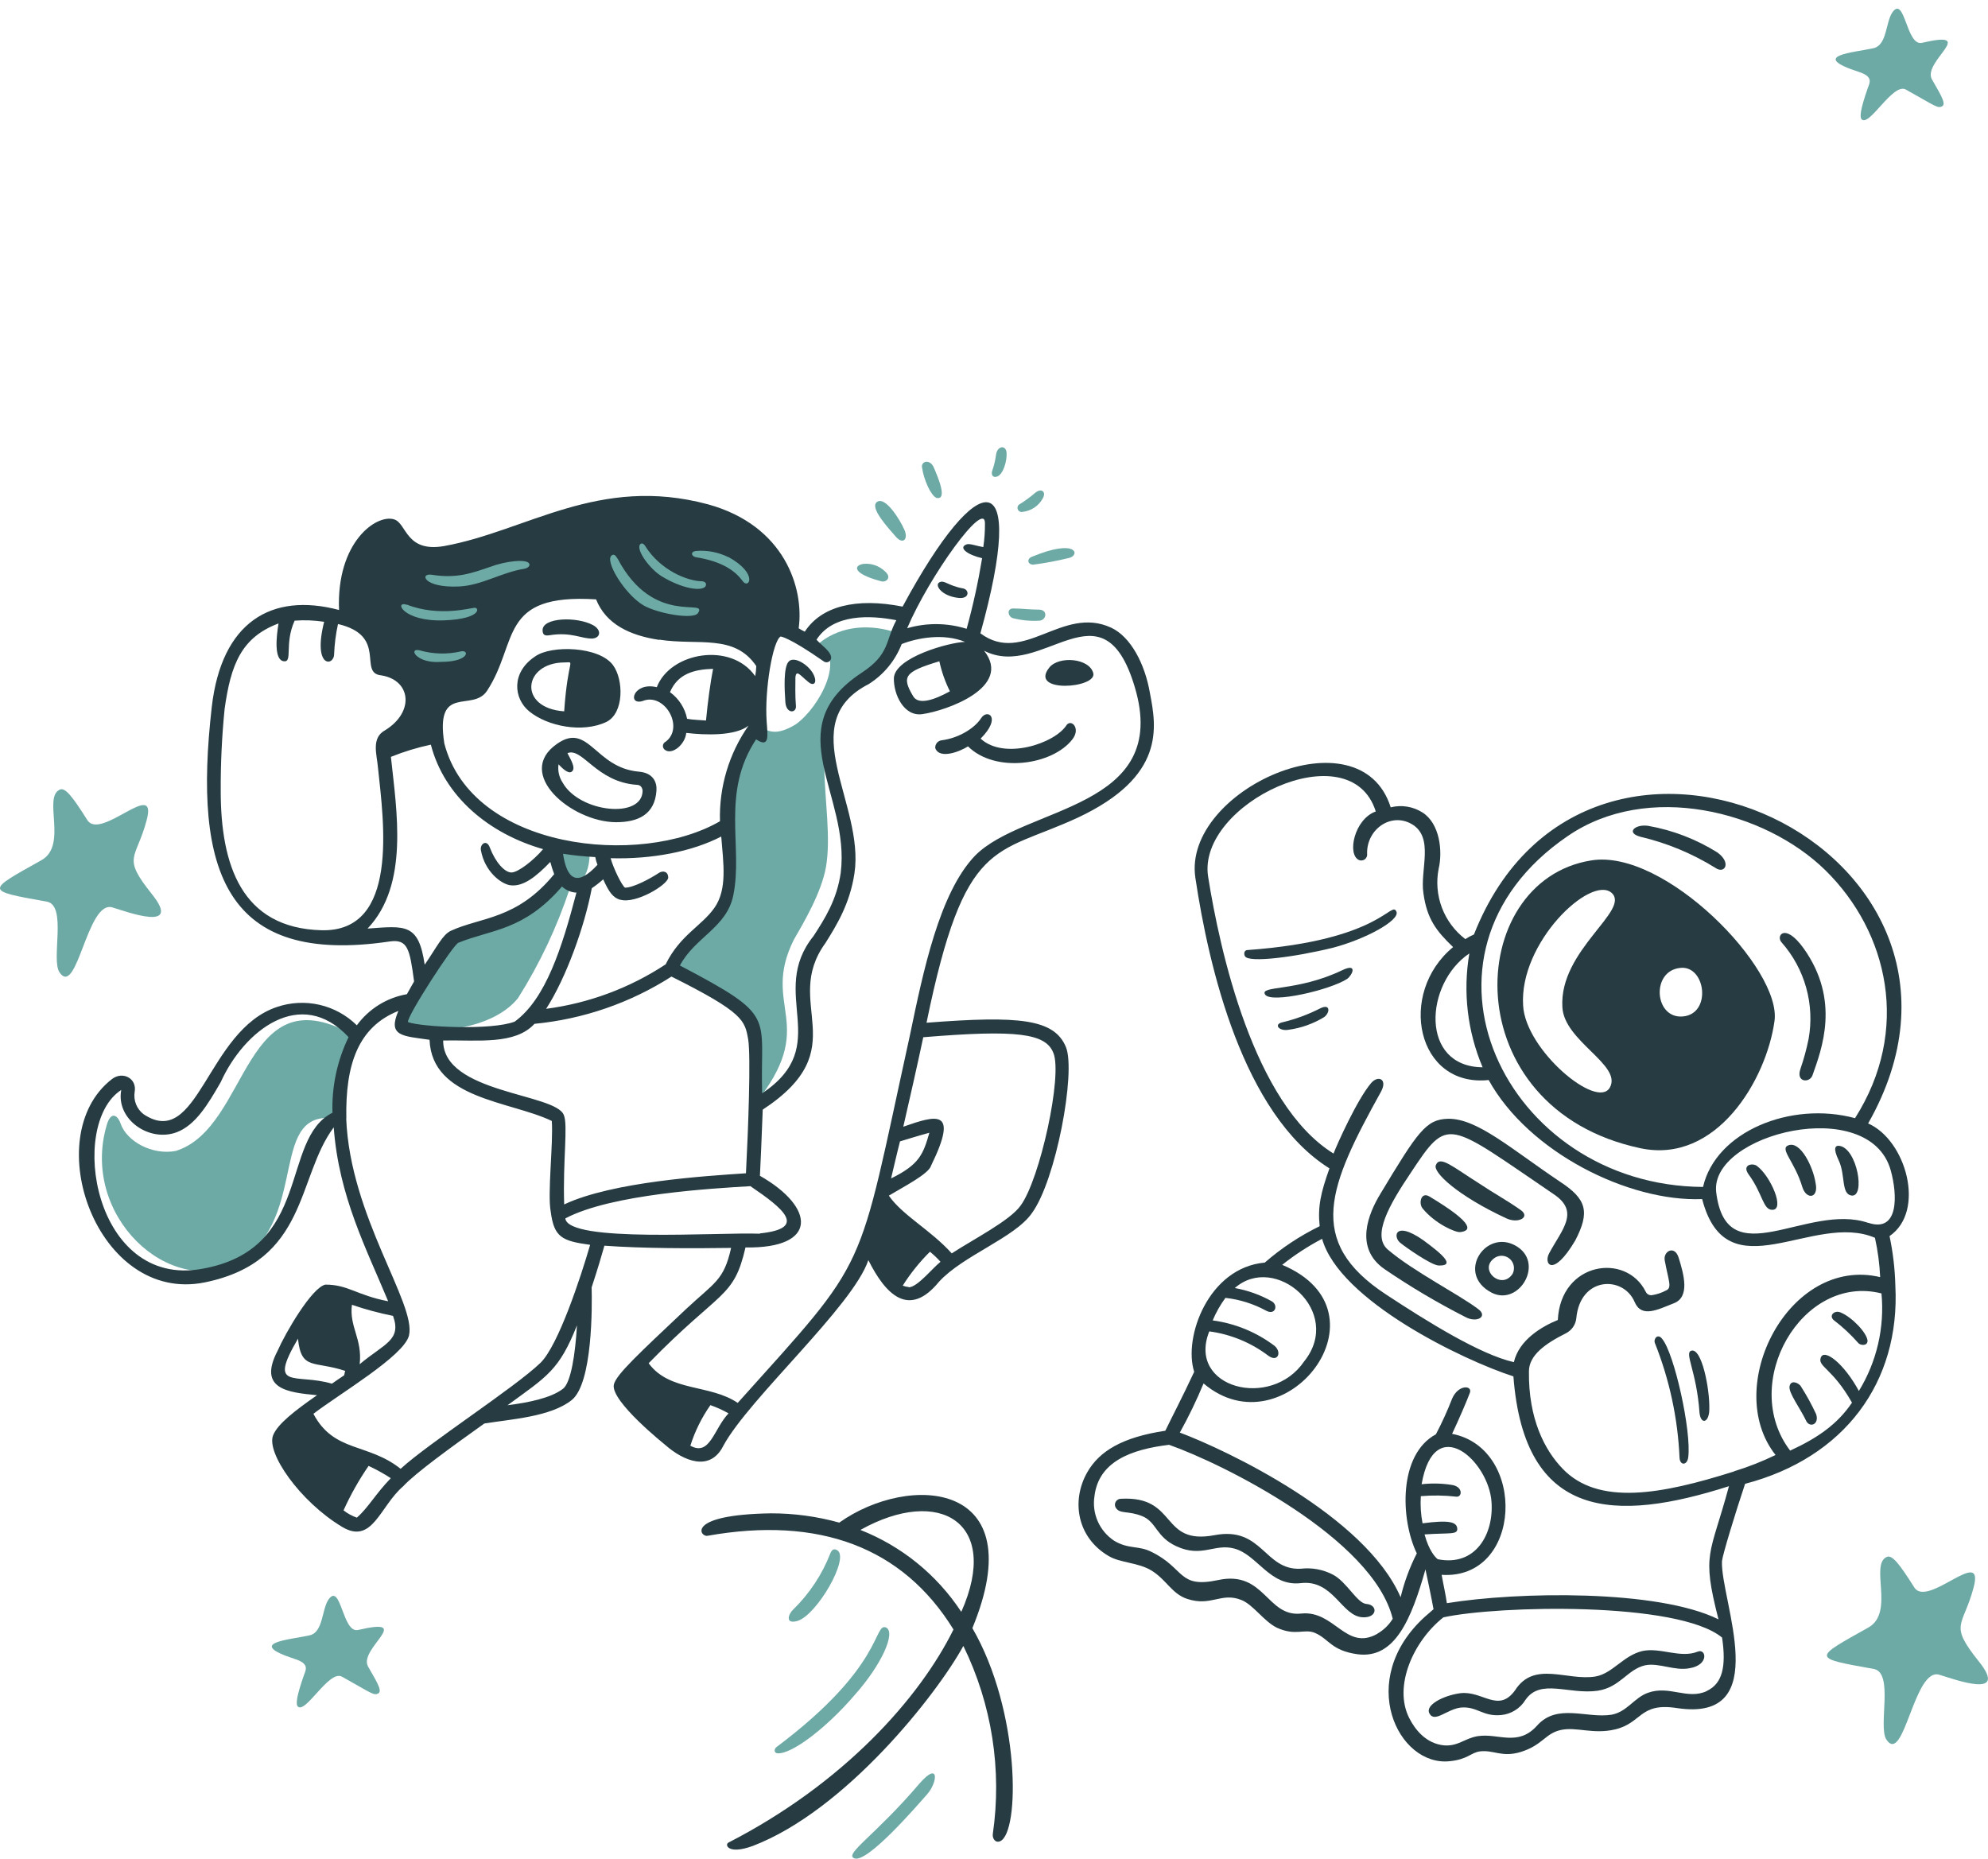 <svg width="200" height="187" viewBox="0 0 200 187" fill="none" xmlns="http://www.w3.org/2000/svg">
<path d="M193.367 4.307C191.773 4.702 191.637 -0.542 190.377 1.249C189.696 2.25 189.846 4.504 188.518 4.838C186.529 5.301 181.885 5.567 186.992 7.229C188.45 7.692 188.123 8.291 187.919 8.822C187.129 11.076 187.129 11.676 187.238 11.941C187.966 13.004 190.425 8.223 191.753 9.02C194.736 10.681 194.94 10.947 195.403 10.681C195.866 10.416 195.001 9.149 194.341 7.957C193.428 6.166 199.074 2.979 193.367 4.307Z" fill="#6DAAA6"/>
<path d="M198.542 159.761C199.734 155.375 193.898 161.886 192.57 159.693C191.105 157.371 190.377 156.438 189.845 156.635C188.054 157.371 190.642 162.213 187.986 163.738C182.415 166.864 182.211 166.796 188.517 167.92C190.56 168.322 188.919 173.695 189.777 175.023C191.575 177.679 192.57 167.593 195.157 168.519C196.52 168.921 202.193 171.046 199.073 167.157C196.022 163.343 197.48 163.738 198.542 159.761Z" fill="#6DAAA6"/>
<path d="M170.79 166.179C169.042 166.877 167.008 165.714 165.206 166.12C163.291 166.585 162.223 168.387 160.499 168.679C157.647 169.144 154.336 167.05 152.415 170.075C150.727 172.396 149.158 170.075 146.891 170.361C145.203 170.594 143.342 171.554 143.807 172.396C144.332 173.386 145.597 171.936 147.005 171.799C148.633 171.68 149.158 172.73 151.019 172.557C151.516 172.51 151.994 172.348 152.417 172.085C152.841 171.823 153.197 171.465 153.459 171.041C154.975 168.834 157.82 170.522 160.732 170.111C162.999 169.765 163.715 167.963 165.504 167.551C166.9 167.265 168.487 168.148 169.979 167.844C171.953 167.522 171.661 165.827 170.79 166.179Z" fill="#263C42"/>
<path d="M181.95 104.538C181.745 105.549 181.474 106.545 181.139 107.521C180.644 108.911 182.028 108.983 182.332 108.219C183.269 105.57 185.178 100.66 181.461 95.428C179.54 92.75 178.622 94.194 179.248 94.832C180.4 96.142 181.242 97.695 181.709 99.375C182.178 101.056 182.26 102.821 181.95 104.538V104.538Z" fill="#263C42"/>
<path d="M134.1 158.432C133.1 157.908 131.964 157.7 130.843 157.836C127.18 158.009 127.007 153.534 122.181 154.459C116.662 155.497 118.524 150.474 112.761 150.796C112.658 150.797 112.557 150.824 112.468 150.875C112.379 150.926 112.304 150.999 112.251 151.087C112.198 151.175 112.169 151.275 112.166 151.378C112.164 151.481 112.188 151.582 112.236 151.673C112.641 152.371 113.459 151.959 114.908 152.544C116.358 153.129 116.304 154.638 118.339 155.569C120.898 156.762 122.181 155.276 124.155 155.801C126.482 156.398 127.735 159.637 130.843 159.285C134.154 158.88 134.971 162.662 137.125 162.722C138.575 162.775 138.634 161.475 137.471 161.379C136.54 161.326 135.496 159.16 134.1 158.432Z" fill="#263C42"/>
<path d="M165.031 84.19C167.704 84.818 170.257 85.878 172.589 87.328C173.52 87.966 174.218 86.803 172.762 85.759C170.63 84.429 168.263 83.522 165.788 83.086C164.506 82.907 163.521 83.778 165.031 84.19Z" fill="#263C42"/>
<path d="M165.032 115.527C172.704 117.156 177.709 108.607 178.52 102.737C179.278 97.505 167.472 85.353 160.086 86.57C147.23 88.604 146.246 111.536 165.032 115.527ZM169.041 97.385C171.6 97.093 172.244 102.039 169.274 102.271C166.428 102.492 166.076 97.678 169.041 97.385ZM162.127 89.827C164.101 91.575 156.835 95.584 157.181 101.341C157.354 104.771 163.23 107.157 161.954 109.424C160.677 111.691 153.464 105.642 153.232 101.168C152.82 94.826 160.021 88.025 162.127 89.827Z" fill="#263C42"/>
<path d="M185.149 132.041C184.552 131.809 183.985 132.334 184.451 132.799C185.36 133.489 186.197 134.268 186.95 135.126C187.129 135.358 187.881 135.472 187.881 134.893C187.827 134.111 186.312 132.507 185.149 132.041Z" fill="#263C42"/>
<path d="M181.139 139.427C180.846 139.081 180.148 138.831 180.035 139.487C179.922 140.143 181.079 141.635 181.717 142.977C182.069 143.675 183.054 143.323 182.708 142.279C182.25 141.294 181.726 140.341 181.139 139.427Z" fill="#263C42"/>
<path d="M176.777 117.327C176.371 116.981 175.208 117.154 175.906 118.145C177.355 120.119 177.355 121.724 178.292 121.724C179.622 121.748 178.113 118.318 176.777 117.327Z" fill="#263C42"/>
<path d="M170.162 135.897C169.41 136.088 170.681 137.931 170.974 142.113C171.093 143.396 171.964 143.163 171.964 141.767C172.012 139.715 171.2 135.611 170.162 135.897Z" fill="#263C42"/>
<path d="M166.489 135.13C167.959 138.82 168.798 142.73 168.97 146.698C169.024 147.456 169.722 147.456 169.841 146.644C170.187 144.025 168.445 136.174 167.222 134.713C166.775 134.116 166.322 134.713 166.489 135.13Z" fill="#263C42"/>
<path d="M190.094 124.367C193.757 121.868 191.777 114.715 187.941 113.033C203.643 85.411 159.741 64.949 148.286 94.02C147.983 94.15 147.692 94.305 147.415 94.485C146.349 93.672 145.533 92.576 145.059 91.322C144.586 90.068 144.474 88.706 144.737 87.392C145.148 85.644 144.856 82.858 143.108 81.748C142.639 81.448 142.113 81.248 141.563 81.158C141.013 81.069 140.451 81.093 139.91 81.229C136.832 71.457 118.923 79.481 120.259 88.323C121.596 97.271 125.032 112.102 133.748 117.555C132.877 120.001 132.555 121.397 132.764 123.371C130.77 124.346 128.913 125.577 127.239 127.034C121.572 127.535 119.024 134.562 120.14 138.022C118.863 140.755 117.992 142.383 117.235 143.952C112.933 144.597 110.607 145.987 109.384 148.128C107.755 150.98 108.34 154.691 111.537 156.558C112.701 157.256 114.52 157.202 115.839 158.014C117.354 158.944 117.873 160.34 119.418 160.865C121.858 161.677 122.848 160.167 124.883 160.979C126.076 161.444 127.15 163.132 128.462 163.771C130.383 164.642 131.195 163.83 132.298 164.296C133.694 164.892 133.927 166.085 136.605 166.443C140.322 166.909 141.975 162.953 143.406 157.9C144.003 160.686 144.218 161.909 144.218 161.909C144.218 161.909 143.621 162.434 143.347 162.667C136.367 169.015 140.638 177.766 145.846 177.2C147.636 177.027 148 176.329 148.871 176.215C150.267 176.036 151.078 176.853 152.999 176.269C155.207 175.577 155.439 174.414 157.014 174.062C158.589 173.71 160.266 174.527 162.479 174.002C165.211 173.364 164.919 171.27 168.701 171.854C178.551 173.346 173.086 161.02 173.235 157.083C173.295 156.445 174.571 152.257 175.562 149.292C185.56 146.673 191.186 139.072 190.679 129.348C190.637 127.673 190.441 126.006 190.094 124.367V124.367ZM157.706 84.129C165.73 78.604 177.53 81.569 183.639 87.559C189.975 93.781 192.242 103.666 186.622 112.502C180.167 110.76 172.609 113.844 171.332 119.422C151.365 119.309 140.262 96.048 157.706 84.129ZM147.821 95.929C147.162 99.796 147.625 103.771 149.157 107.383C142.822 107.329 143.317 98.953 147.821 95.929ZM121.655 133.954C123.809 134.242 125.852 135.083 127.585 136.394C128.558 137.116 128.981 136.048 128.224 135.409C126.405 134.034 124.261 133.153 122.001 132.85C122.336 132.046 122.767 131.285 123.284 130.583C124.71 130.742 126.091 131.176 127.353 131.86C128.283 132.385 128.635 131.335 127.949 130.929C126.791 130.281 125.533 129.829 124.227 129.593C128.295 126.013 135.215 131.979 131.2 136.978C127.878 141.864 119.388 139.657 121.655 133.96V133.954ZM138.574 164.379C135.4 166.169 134.273 161.993 130.902 162.345C127.436 162.721 127.239 157.966 122.55 158.974C118.482 159.845 119.239 157.781 115.809 156.123C114.526 155.484 113.536 155.89 112.086 155.019C111.363 154.54 110.792 153.865 110.441 153.072C110.09 152.279 109.974 151.402 110.106 150.545C110.517 147.061 113.769 145.832 117.611 145.366C123.075 147.287 138.133 154.786 140.113 162.87C139.733 163.489 139.204 164.004 138.574 164.367V164.379ZM143.347 154.381C145.852 154.208 146.664 154.44 146.604 153.784C146.544 153.128 145.793 152.913 143.114 153.265C142.939 152.365 142.881 151.447 142.941 150.533C144.133 150.431 145.332 150.449 146.521 150.586C147.117 150.646 147.219 149.542 146.001 149.393C145.014 149.242 144.011 149.222 143.019 149.334C144.295 141.984 149.79 147.001 150.052 151.123C150.285 154.321 148.483 157.638 144.647 156.88C144.391 156.695 143.752 155.997 143.317 154.392L143.347 154.381ZM171.726 170.136C169.769 171.061 167.961 169.539 165.796 170.315C164.406 170.804 163.702 172.23 162.133 172.522C159.627 172.928 156.662 171.329 154.628 173.626C152.707 175.762 150.738 174.366 148.698 174.676C147.356 174.879 146.723 175.72 145.268 175.607C143.478 175.428 142.362 174.032 141.778 172.868C140.149 169.671 142.189 165.113 145.208 162.727C150.679 161.533 168.814 161.098 173.247 164.761C173.694 167.744 173.247 169.408 171.72 170.124L171.726 170.136ZM172.889 162.929C166.78 159.905 152.713 160.137 145.56 161.301C145.441 160.43 145.208 159.439 145.035 158.449C153.178 158.974 153.644 145.718 146.085 144.263C146.723 142.926 147.594 140.892 147.875 140.134C148.155 139.377 146.711 139.263 146.085 140.731C145.61 141.954 145.066 143.149 144.456 144.31C140.674 146.345 140.877 152.859 142.535 156.29C141.82 157.691 141.273 159.173 140.907 160.704C137.363 152.507 123.35 145.879 118.696 144.137C119.585 142.536 120.382 140.884 121.083 139.192C129.226 146.112 140.274 131.985 128.993 127.26C130.246 126.262 131.59 125.385 133.008 124.641C134.75 130.864 147.195 136.853 152.254 138.482C153.357 152.961 162.485 153.193 173.939 149.53C172.042 156.576 171.159 156.182 172.883 162.918L172.889 162.929ZM174.458 148.045C167.132 150.366 160.791 151.529 157.187 147.753C155.398 145.891 153.757 142.753 153.817 137.981C153.817 136.358 155.445 135.195 157.539 134.145C157.826 134.001 158.072 133.787 158.254 133.523C158.436 133.26 158.55 132.954 158.583 132.635C158.965 128.412 163.32 128.316 164.454 131.007C165.152 132.635 166.78 131.758 168.409 131.12C170.037 130.482 169.399 128.215 168.874 126.526C168.468 125.25 167.305 125.888 167.478 126.819C167.866 128.907 168.248 129.581 167.597 129.843C167.161 130.076 166.69 130.233 166.202 130.309C166.071 130.329 165.938 130.306 165.822 130.242C165.707 130.178 165.616 130.078 165.563 129.957C163.577 125.99 157.002 126.974 156.722 132.808C155.153 133.447 152.826 134.783 152.301 137.05C148.931 136.298 143.579 132.964 139.451 130.249C131.254 124.88 133.706 119.278 138.932 109.84C139.63 108.564 138.64 108.152 137.942 108.969C136.546 110.598 134.511 115.132 134.159 116.063C126.082 111.063 122.705 95.534 121.542 88.209C120.379 80.883 135.86 73.497 138.407 81.646C136.253 82.404 135.49 85.971 136.719 86.532C136.817 86.573 136.924 86.587 137.029 86.572C137.134 86.558 137.233 86.516 137.317 86.45C137.4 86.384 137.464 86.297 137.503 86.199C137.541 86.1 137.553 85.993 137.536 85.888C137.476 83.448 139.922 81.712 142.01 82.905C144.337 84.241 142.828 87.558 143.204 89.885C143.556 92.444 144.486 93.661 146.186 95.29C140.549 99.943 142.523 109.423 149.766 108.665C153.775 115.931 163.833 120.937 171.243 120.644C173.718 130.189 182.434 121.873 188.627 124.54C188.916 125.841 189.091 127.164 189.152 128.495C179.976 126.318 173.211 139.55 178.628 146.392C177.28 147.044 175.884 147.593 174.452 148.033L174.458 148.045ZM187.016 139.961C185.507 137.169 183.526 135.66 183.18 136.585C182.834 137.509 184.343 137.635 186.318 141.125C184.868 143.272 182.888 144.668 180.096 145.951C174.935 139.18 181.289 128.107 189.283 130.136C189.608 133.567 188.81 137.01 187.01 139.949L187.016 139.961ZM187.947 123.037C181.844 120.949 173.7 128.447 172.656 119.958C171.958 114.088 188.066 110.073 190.214 117.751C190.906 120.239 191.043 124.075 187.941 123.025L187.947 123.037Z" fill="#263C42"/>
<path d="M185.036 115.286C184.624 115.239 184.397 115.519 184.976 116.742C185.674 118.198 185.209 120.113 186.253 120.286C187.708 120.518 186.831 115.501 185.036 115.286Z" fill="#263C42"/>
<path d="M179.917 115.233C178.987 115.585 180.556 116.862 181.313 119.409C181.719 120.746 183.002 120.602 182.65 119.004C182.417 117.447 181.14 114.768 179.917 115.233Z" fill="#263C42"/>
<path d="M156.949 118.899C152.009 115.588 148.597 112.504 145.668 112.563C143.46 112.623 142.643 113.846 138.867 120.122C137.703 122.043 136.194 125.532 139.272 127.68C141.881 129.461 144.601 131.073 147.416 132.506C148.579 133.145 149.742 132.447 148.692 131.695C146.771 130.239 142.184 127.913 139.624 125.729C137.996 124.333 139.738 121.249 141.945 117.974C145.727 112.259 145.524 112.825 156.263 120.121C158.995 121.911 157.134 123.701 155.857 126.087C155.26 127.137 156.203 128.646 158.476 124.81C159.973 121.923 159.621 120.646 156.949 118.898V118.899Z" fill="#263C42"/>
<path d="M140.496 91.752C139.983 90.469 139.064 94.61 125.492 95.588C125.2 95.588 125.086 95.94 125.259 96.226C125.665 96.865 130.032 96.346 134.101 95.355C137.412 94.478 140.788 92.617 140.496 91.752Z" fill="#263C42"/>
<path d="M132.818 101.455C131.618 102.066 130.351 102.535 129.042 102.851C128.111 103.03 128.636 103.781 129.638 103.608C130.907 103.434 132.125 103 133.218 102.332C133.808 101.896 133.868 100.936 132.818 101.455Z" fill="#263C42"/>
<path d="M135.031 97.618C130.449 99.807 126.679 99.133 127.275 100.063C127.872 100.994 133.838 99.598 135.532 98.489C136.075 98.083 136.6 96.86 135.031 97.618Z" fill="#263C42"/>
<path d="M152.415 125.3C149.391 123.671 146.45 128.205 150.089 130.073C152.863 131.463 155.494 126.952 152.415 125.3ZM152.183 128.146C151.079 129.894 148.603 127.68 150.435 126.517C150.666 126.382 150.935 126.325 151.202 126.354C151.469 126.383 151.719 126.498 151.915 126.68C152.111 126.864 152.243 127.105 152.291 127.369C152.339 127.633 152.301 127.905 152.183 128.146Z" fill="#263C42"/>
<path d="M152.993 121.75C151.598 120.76 150.38 120.121 148.817 119.077C146.139 117.389 144.862 116.226 144.457 117.216C144.105 117.914 146.604 120.294 151.55 122.585C152.761 123.146 153.984 122.448 152.993 121.75Z" fill="#263C42"/>
<path d="M140.96 125.112C141.306 125.405 143.985 127.308 144.737 127.326C145.96 127.356 145.846 126.801 143.866 125.291C140.28 122.452 140.018 124.486 140.96 125.112Z" fill="#263C42"/>
<path d="M146.896 123.966C147.94 123.852 148.524 123.214 143.811 120.386C142.94 119.861 142.708 121.084 143.113 121.579C144.39 123.142 146.424 124.013 146.896 123.966Z" fill="#263C42"/>
<path d="M78.195 176.405C79.659 176.541 83.242 173.749 85.966 170.561C88.69 167.51 90.147 164.255 89.146 163.751C87.866 163.24 88.983 167.633 78.127 175.771C77.861 175.962 77.861 176.357 78.195 176.405Z" fill="#6DAAA6"/>
<path d="M79.789 161.949C79.333 162.357 78.924 163.474 80.252 163.079C82.18 162.48 85.496 156.773 84.237 155.976C83.903 155.779 83.705 155.908 83.555 156.242C82.725 158.393 81.441 160.339 79.789 161.949Z" fill="#6DAAA6"/>
<path d="M92.533 179.412C88.024 184.718 84.837 186.577 85.968 186.979C87.289 187.442 92.206 181.735 93.268 180.536C94.331 179.338 94.528 177.151 92.533 179.412Z" fill="#6DAAA6"/>
<path d="M84.434 153.195C82.188 152.571 79.867 152.257 77.535 152.262C68.927 152.405 70.419 154.646 71.161 154.523C82.378 152.528 90.809 155.647 95.924 163.949C92.518 170.848 84.904 179.415 73.286 185.388C72.884 185.585 73.218 186.648 75.744 185.722C85.102 182.133 94.262 170.453 96.918 165.604C99.785 171.469 100.817 178.062 99.88 184.523C99.819 184.986 100.146 185.456 100.616 185.252C102.618 184.394 102.659 172.155 97.824 163.812C103.967 148.932 91.463 148.196 84.434 153.195ZM96.693 162.151C94.242 158.433 90.703 155.562 86.559 153.931C94.527 149.477 100.698 153.195 96.72 162.151H96.693Z" fill="#263C42"/>
<path d="M101.266 45.562C101.323 46.342 100.933 47.795 100.261 47.962C99.922 48.076 99.687 47.795 99.813 47.387C100.001 46.861 100.131 46.316 100.204 45.763C100.319 44.844 101.209 44.729 101.266 45.562Z" fill="#6DAAA6"/>
<path d="M101.997 61.221C102.778 61.221 103.559 61.336 104.512 61.336C105.465 61.336 105.293 62.45 104.512 62.45C103.608 62.501 102.701 62.408 101.825 62.175C101.326 61.893 101.326 61.17 101.997 61.221Z" fill="#6DAAA6"/>
<path d="M50.218 92.759C53.347 92.03 54.748 90.187 56.316 88.453C56.425 88.953 57.32 89.4 57.32 89.4C56.041 93.271 54.294 96.971 52.118 100.418C49.604 103.548 43.621 104.219 40.377 103.157C40.492 101.199 44.907 95.159 45.579 94.321C46.36 93.483 47.089 93.483 50.218 92.759Z" fill="#6DAAA6"/>
<path d="M104.901 50.155C104.698 50.524 104.41 50.839 104.06 51.072C103.71 51.306 103.309 51.452 102.891 51.498C102.789 51.526 102.681 51.513 102.588 51.465C102.495 51.416 102.424 51.334 102.388 51.235C102.353 51.136 102.356 51.027 102.397 50.93C102.438 50.833 102.514 50.755 102.61 50.712C103.159 50.369 103.681 49.985 104.171 49.563C104.78 49.081 105.291 49.483 104.901 50.155Z" fill="#6DAAA6"/>
<path d="M107.53 56.141C106.351 56.431 105.157 56.655 103.953 56.812C103.379 56.812 103.281 56.238 103.781 56.032C108.408 54.102 108.678 55.9 107.53 56.141Z" fill="#6DAAA6"/>
<path d="M55.868 85.383L59.313 85.664C59.445 89.632 56.092 90.751 55.868 85.383Z" fill="#6DAAA6"/>
<path d="M93.939 47.025C94.392 48.07 95.34 50.321 94.22 50.097C93.646 49.873 92.934 48.254 92.768 47.077C92.601 46.411 93.549 46.135 93.939 47.025Z" fill="#6DAAA6"/>
<path d="M39.929 56.027C46.864 59.472 54.357 51.382 54.914 56.027C55.304 59.098 49.712 61.194 49.712 61.194C49.098 77.552 33.722 65.248 39.929 56.027Z" fill="#6DAAA6"/>
<path d="M88.24 50.495C89.078 49.921 90.536 52.281 90.978 53.285C91.421 54.29 90.812 54.795 90.14 54.015C89.469 53.234 87.401 51.052 88.24 50.495Z" fill="#6DAAA6"/>
<path d="M67.437 97.513C73.477 89.475 73.925 93.322 73.144 81.638C73.311 78.675 73.925 76.045 75.492 73.864C76.83 72.072 76.83 74.868 80.085 72.859C82.549 71.067 85.121 65.969 82.267 64.861C82.267 64.861 85.006 61.99 90.15 63.632C89.576 66.503 88.083 67.49 85.793 69.058C80.757 72.692 84.07 81.442 83.106 87.172C82.652 89.842 80.757 92.989 79.862 94.55C76.451 101.371 82.549 102.996 75.843 111.201C76.44 101.147 75.768 101.986 67.437 97.513Z" fill="#6DAAA6"/>
<path d="M77.336 59.551C77.112 61.062 75.436 62.996 71.968 63.467C61.237 64.92 56.592 55.636 63.022 53.46C70.291 50.997 78.008 55.022 77.336 59.551Z" fill="#6DAAA6"/>
<path d="M88.686 58.493C83.909 57.247 87.245 55.835 88.968 57.431C89.806 58.103 89.134 58.608 88.686 58.493Z" fill="#6DAAA6"/>
<path d="M10.744 113.171C11.134 111.828 11.806 112.109 12.139 113.062C12.759 114.848 15.325 116.249 17.68 115.801C25.224 113.453 24.328 97.514 35.846 104.318C34.717 106.933 34.131 109.749 34.123 112.597C26.745 111.196 31.333 122.323 24.007 127.02C17.008 130.672 8.045 122.283 10.744 113.171Z" fill="#6DAAA6"/>
<path d="M96.403 60.155C94.721 59.966 93.997 58.869 94.502 58.593C95.007 58.318 95.341 58.926 96.908 59.208C97.522 59.334 97.574 60.293 96.403 60.155Z" fill="#263C42"/>
<path d="M81.308 68.605C80.539 67.991 80.097 67.308 80.022 68.157C80.022 68.881 79.982 70 80.073 71.028C80.142 71.757 79.097 71.866 79.011 70.638C78.925 69.409 78.799 67.129 79.35 66.555C79.901 65.981 81.325 66.883 81.808 67.79C82.29 68.697 81.865 69.099 81.308 68.605Z" fill="#263C42"/>
<path d="M11.251 108.579C12.313 107.741 13.8 108.476 13.547 109.865C13.481 110.285 13.53 110.714 13.687 111.108C13.845 111.502 14.106 111.846 14.443 112.104C19.96 115.785 20.804 103.664 27.861 101.316C29.24 100.847 30.722 100.771 32.142 101.097C33.561 101.422 34.862 102.136 35.899 103.159C37.108 101.503 38.913 100.381 40.934 100.03C41.21 99.525 41.382 99.243 41.658 98.744C41.216 95.437 41.009 94.472 39.2 94.725C22.705 97.165 19.404 87.783 21.304 71.133C22.286 62.601 27.281 59.564 34.108 61.372C33.832 54.551 37.857 51.698 39.648 52.255C40.934 52.651 40.797 55.614 44.678 54.942C53.009 53.432 60.22 47.782 71.238 50.745C78.955 52.875 80.907 59.19 80.35 63.215C80.548 63.34 80.753 63.453 80.964 63.554C82.641 60.982 86.132 60.109 90.805 61.033C98.579 46.611 103.385 46.611 98.631 63.721C102.994 66.965 106.841 60.884 111.773 63.146C113.748 64.059 115.184 66.781 115.689 69.743C116.355 73.188 117.251 78.132 108.42 82.271C100.089 86.13 97.069 84.114 93.211 102.901C102.547 102.177 106.072 102.51 107.243 105.364C108.248 107.879 106.238 118.782 103.798 122.077C102.076 124.541 96.868 126.326 94.463 128.967C91.442 132.659 89.094 130.253 87.36 126.786C85.799 131.43 75.343 140.709 72.771 145.463C71.427 148.144 68.752 146.973 66.955 145.405C66.897 145.348 61.42 140.99 61.753 139.314C61.977 138.303 64.245 136.219 69.022 131.706C71.893 129.025 72.823 128.835 73.552 125.557C69.636 125.614 64.607 125.614 60.806 125.333C60.582 126.119 60.134 127.681 59.52 129.53C59.571 131.373 59.629 139.199 57.504 140.875C55.38 142.552 51.464 142.781 48.725 143.224C45.43 145.572 41.795 148.201 40.561 149.539C38.213 151.549 37.472 155.459 34.412 153.621C30.163 151.066 26.753 146.157 27.482 144.395C27.93 143.275 29.658 141.932 31.897 140.376C28.934 140.094 25.914 139.761 27.93 135.903C28.71 134.112 31.375 129.53 32.735 129.249C35.032 129.249 35.864 130.311 39.051 130.925C36.875 125.672 34.079 120.355 33.574 113.425C29.83 118.455 31.001 126.9 20.604 129.025C9.769 131.224 3.809 114.344 11.251 108.579ZM41.049 102.838C42.45 103.343 49.495 103.682 51.786 102.786C54.915 100.489 56.54 95.351 57.992 89.81C57.45 89.787 56.934 89.569 56.54 89.196C52.681 93.668 49.438 93.502 46.136 94.845C45.688 94.886 40.883 102.321 41.049 102.82V102.838ZM56.758 121.182C61.627 118.885 71.112 118.311 75.045 118.047C75.269 113.798 75.55 106.305 75.269 104.572C74.93 102.671 74.821 101.89 67.552 98.256C63.401 100.911 58.678 102.54 53.772 103.01C51.82 105.134 48.128 104.629 44.586 104.686C44.534 109.997 55.88 109.997 56.718 112.179C57.16 113.161 56.614 116.83 56.758 121.165V121.182ZM62.408 90.539C61.678 90.315 61.288 89.81 60.685 88.472C60.322 88.796 59.939 89.095 59.537 89.368C58.808 93.221 56.965 98.365 54.944 101.5C59.238 100.938 63.349 99.409 66.966 97.027C68.419 94.064 70.601 93.169 71.887 91.32C73.173 89.471 72.782 86.905 72.559 84.166C69.648 85.676 65.623 86.463 61.431 86.348C61.707 87.353 62.58 89.144 62.884 89.311C63.722 89.311 65.399 88.415 66.329 87.8C66.719 87.577 67.225 87.686 67.225 88.306C67.184 89.012 63.975 90.97 62.408 90.522V90.539ZM60.111 87.02C60.01 86.766 59.935 86.502 59.887 86.233C58.801 86.179 57.718 86.068 56.643 85.9C57.039 88.564 58.101 89.196 60.117 87.002L60.111 87.02ZM42.726 97.062C43.954 95.276 44.517 94.047 45.355 93.651C48.375 92.256 52.01 92.537 55.753 87.95C55.6 87.548 55.469 87.138 55.363 86.721C53.91 88.231 52.624 89.236 51.344 89.069C50.448 88.955 48.771 87.726 48.381 85.544C48.266 84.93 48.955 84.396 49.277 85.269C49.851 86.778 50.781 87.783 51.453 87.783C52.124 87.783 53.692 86.555 54.639 85.435C49.162 83.868 44.689 80.124 43.346 74.922C41.973 75.213 40.628 75.624 39.327 76.151C39.901 81.577 41.175 89.012 36.978 93.427C40.773 93.152 42.111 92.87 42.726 97.062ZM44.402 66.591C47.101 66.591 47.273 65.409 46.417 65.529C45.016 65.861 43.552 65.823 42.169 65.42C41.043 65.196 41.922 66.804 44.402 66.591ZM38.368 67.952C35.968 67.734 39.068 63.973 34.004 62.785C33.785 63.778 33.655 64.788 33.614 65.805C33.614 67.056 31.432 67.257 32.609 62.561C31.627 62.41 30.631 62.371 29.641 62.446C28.573 64.811 29.497 66.689 28.527 66.528C27.556 66.367 27.798 64.071 28.021 62.727C24.278 64.128 23.216 66.867 22.596 71.34C22.323 74.07 22.193 76.812 22.205 79.556C22.205 87.02 24.278 93.37 32.328 93.594C40.211 93.818 38.592 82.633 38.029 77.265C37.92 75.921 37.306 74.245 38.758 73.464C41.721 71.627 41.348 68.434 38.368 67.952ZM40.94 60.85C39.596 60.402 40.515 62.572 44.684 62.417C48.703 62.262 48.243 60.901 47.554 61.188C47.537 61.114 44.178 62.119 40.94 60.833V60.85ZM53.238 56.71C53.003 56.216 50.89 56.434 49.271 57.049C47.48 57.663 45.924 58.232 43.455 57.83C42.18 57.623 42.588 59.179 46.194 59.007C48.49 58.892 50.385 57.606 52.791 57.215C53.129 57.141 53.347 56.922 53.238 56.693V56.71ZM62.126 56.211C61.96 55.929 61.793 55.705 61.552 55.872C60.771 56.377 62.838 59.788 64.739 60.907C66.191 61.745 69.768 62.36 70.216 61.688C71.278 60.103 65.761 63.118 62.126 56.193V56.211ZM64.888 54.907C64.71 54.632 64.492 54.626 64.383 54.792C63.992 55.367 65.387 57.255 66.564 57.979C68.574 59.213 70.584 59.546 70.98 58.989C71.146 58.651 70.865 58.49 70.589 58.484C69.171 58.456 66.438 57.399 64.888 54.907ZM73.271 56.056C72.266 55.556 71.144 55.342 70.027 55.435C69.452 55.493 69.527 55.941 69.975 56.056C72.771 56.498 73.994 57.508 74.671 58.404C75.292 59.397 76.411 57.761 73.253 56.027L73.271 56.056ZM66.341 64.386C63.378 63.939 60.972 62.819 59.967 60.304C50.126 59.69 52.193 64.611 49.007 69.491C47.554 71.724 43.748 68.704 44.701 74.802C47.497 85.538 64.44 87.272 72.432 82.627C72.33 79.196 73.337 75.824 75.303 73.01C73.96 74.073 70.939 73.963 69.039 73.74C68.93 74.888 67.644 75.973 66.915 75.462C66.842 75.416 66.782 75.351 66.743 75.275C66.704 75.198 66.686 75.112 66.692 75.026C66.698 74.94 66.727 74.857 66.777 74.786C66.826 74.715 66.894 74.659 66.972 74.624C68.895 73.177 66.846 69.611 64.624 70.541C63.085 70.978 63.705 68.578 66.076 69.141C67.42 65.621 73.54 64.547 75.975 68.027C76.037 67.693 76.073 67.355 76.084 67.016C73.868 63.738 70.233 64.972 66.323 64.358L66.341 64.386ZM71.76 67.292C69.803 67.349 68.184 67.797 67.403 69.64C68.294 70.285 68.91 71.242 69.125 72.321C69.74 72.436 70.411 72.436 71.026 72.494C71.204 70.616 71.468 68.658 71.743 67.263L71.76 67.292ZM82.164 64.386C82.612 64.886 83.542 65.506 83.617 66.109C83.628 66.198 83.612 66.289 83.573 66.37C83.534 66.451 83.473 66.519 83.396 66.567C83.319 66.614 83.23 66.638 83.14 66.636C83.05 66.635 82.963 66.607 82.888 66.557C79.311 64.059 78.53 64.042 78.53 64.042C77.743 64.49 76.905 69.41 77.129 72.597C77.244 74.107 77.41 75.284 76.067 74.388C72.49 79.808 74.781 85.177 73.77 90.097C73.098 93.341 69.912 94.294 68.402 97.142C78.3 102.344 76.44 102.062 76.675 110.003C83.944 105.14 77.18 99.996 81.843 94.179C82.962 92.457 84.191 90.545 84.581 87.806C85.563 79.877 78.197 73.286 86.654 67.711C89.559 65.81 89.054 64.467 90.174 62.4C87.567 61.895 83.835 61.728 82.147 64.358L82.164 64.386ZM98.815 56.165C97.356 55.832 96.352 55.102 97.247 54.77C97.528 54.655 98.252 54.936 98.924 55.045C99.042 54.251 99.097 53.448 99.09 52.645C99.09 50.205 93.51 57.939 91.264 63.209C93.221 62.638 95.302 62.658 97.247 63.267C97.894 60.919 98.415 58.539 98.809 56.136L98.815 56.165ZM91.431 129.524C92.327 129.467 93.728 127.675 94.618 126.952C94.292 126.586 93.937 126.248 93.555 125.942C92.517 126.972 91.599 128.116 90.817 129.352C91.013 129.425 91.217 129.474 91.425 129.496L91.431 129.524ZM95.737 126.114C97.976 124.655 101.605 122.812 102.673 121.302C104.625 118.673 106.922 108.166 105.969 105.927C105.188 103.969 102.334 103.578 92.884 104.359C92.218 107.494 91.488 110.675 90.874 113.362C94.17 112.214 96.518 111.461 93.67 117.278C93.446 118.116 90.799 119.459 89.421 120.298C90.799 122.29 93.596 123.725 95.731 126.085L95.737 126.114ZM90.535 114.872C90.202 116.158 89.921 117.444 89.645 118.564C92.516 117.163 92.884 116.101 93.498 113.97C92.321 114.286 91.092 114.677 90.53 114.843L90.535 114.872ZM73.311 142.213C72.723 141.878 72.106 141.598 71.468 141.375C70.593 142.625 69.913 144.002 69.452 145.457C71.439 146.565 71.812 143.74 73.311 142.184V142.213ZM65.273 137.183C67.397 140.054 71.422 139.25 74.218 141.151C87.682 126.137 86.132 128.812 91.54 104.164C92.878 97.733 94.503 89.85 98.08 86.107C103.035 81.049 117.877 81.479 114.156 69.106C110.912 58.26 104.872 68.492 99.004 65.472C101.909 69.163 95.203 71.512 92.797 71.85C90.954 72.126 89.887 69.893 89.927 68.216C90.042 66.143 95.462 64.633 97.086 64.582C94.905 63.686 92.275 64.186 90.713 64.8C90.071 66.458 88.914 67.867 87.412 68.819C79.753 72.729 87.022 80.876 85.959 87.881C85.494 90.947 84.168 93.083 83.048 94.874C78.576 101.023 86.183 105.438 76.733 111.645C76.624 114.516 76.509 117.295 76.451 118.3C82.044 121.486 82.325 125.626 74.999 125.511C73.805 130.695 72.524 129.708 65.261 137.155L65.273 137.183ZM95.565 69.554C95.086 68.596 94.729 67.581 94.503 66.534C90.977 67.596 90.69 68.073 91.873 70.059C92.396 70.943 93.94 70.45 95.565 69.554ZM76.44 124.098C81.309 123.593 78.788 121.584 75.493 119.344C71.801 119.568 61.512 120.125 56.873 122.588C57.154 125.075 72.352 123.961 76.44 124.127V124.098ZM56.649 139.721C57.43 139.107 57.877 136.276 58.044 133.348C56.258 137.872 55.03 138.487 51.057 141.386C53.129 141.122 55.42 140.674 56.649 139.721ZM35.905 152.691C37.053 151.687 37.753 150.343 39.315 148.724C38.6 148.261 37.854 147.849 37.082 147.489C36.109 148.902 35.266 150.399 34.561 151.962C34.965 152.28 35.419 152.528 35.905 152.697V152.691ZM29.979 134.686C26.902 139.945 29.698 138.131 33.39 139.216C33.78 138.935 34.228 138.642 34.619 138.378C34.676 138.211 34.676 138.045 34.733 137.93C31.587 136.885 30.301 137.907 29.979 134.692V134.686ZM35.405 131.275C35.124 133.515 36.467 134.686 36.186 137.258C38.643 135.191 40.435 134.852 39.539 132.395C38.138 132.115 36.757 131.743 35.405 131.281V131.275ZM34.831 112.547C35.216 122.387 41.905 131.184 41.147 134.364C40.653 136.42 34.154 140.232 31.53 142.247C33.597 146.163 37.007 145.153 40.303 147.782C43.173 145.153 51.786 139.618 54.392 137.103C56.184 135.312 58.411 128.548 59.37 125.247C56.499 124.856 55.736 124.466 55.403 121.894C55.064 120.108 55.678 114.964 55.512 112.782C51.321 110.767 43.455 110.6 43.214 104.617C40.527 104.227 38.965 104.284 40.079 101.712C36.02 103.326 34.733 107.127 34.843 112.552L34.831 112.547ZM20.305 127.664C31.489 125.706 28.136 114.636 33.447 111.955C33.366 109.326 33.921 106.716 35.066 104.348C30.261 99.18 24.554 103.682 22.205 108.878C20.919 111.117 19.673 113.195 17.79 113.913C15.023 114.964 11.641 112.627 12.198 109.664C6.824 113.132 9.453 129.622 20.305 127.664Z" fill="#263C42"/>
<path d="M61.013 72.632C58.607 73.781 55.081 73.08 53.239 71.57C51.671 70.284 51.395 67.654 53.853 66.035C55.478 64.887 60.283 65.025 61.678 66.931C62.741 68.384 62.798 71.737 61.013 72.632ZM56.816 66.65C52.624 66.65 52.062 71.243 56.758 71.57C57.137 66.104 57.912 66.65 56.816 66.65Z" fill="#263C42"/>
<path d="M105.572 67.155C106.52 65.978 109.591 66.202 109.988 67.73C110.384 69.257 103.448 69.779 105.572 67.155Z" fill="#263C42"/>
<path d="M56.036 74.842C59.222 72.603 59.837 77.242 64.252 77.638C65.71 77.747 66.101 78.701 66.043 79.539C65.877 81.996 64.143 82.725 61.961 82.725C57.489 82.697 51.73 77.834 56.036 74.842ZM56.61 78.752C58.292 81.749 64.648 82.444 64.648 79.539C64.591 79.091 64.309 78.965 64.074 78.965C59.992 78.689 58.597 75.164 57.087 75.778C57.535 76.616 57.867 77.231 57.592 77.569C57.316 77.908 56.805 77.569 56.191 76.898C56.098 77.535 56.241 78.184 56.593 78.724L56.61 78.752Z" fill="#263C42"/>
<path d="M59.613 64.243C58.551 64.301 57.495 63.555 55.307 63.91C54.916 63.974 54.584 63.962 54.584 63.405C54.584 62.119 58.028 62.01 59.67 62.9C60.566 63.405 60.394 64.186 59.613 64.243Z" fill="#263C42"/>
<path d="M94.744 74.481C96.357 74.28 98.017 73.332 98.711 72.247C99.32 71.288 100.813 72.155 98.654 74.314C101.002 76.496 106.147 74.82 107.324 72.919C107.823 72.345 108.719 73.309 107.898 74.372C105.888 76.996 100.129 77.817 97.385 75.095C96.604 75.6 94.514 76.439 94.089 75.267C94.075 75.077 94.135 74.888 94.257 74.741C94.379 74.595 94.554 74.501 94.744 74.481Z" fill="#263C42"/>
<path d="M14.745 82.558C15.937 78.172 10.101 84.683 8.773 82.49C7.308 80.168 6.58 79.234 6.048 79.432C4.257 80.168 6.845 85.01 4.189 86.535C-1.382 89.661 -1.586 89.593 4.72 90.717C6.764 91.119 5.122 96.492 5.98 97.82C7.778 100.476 8.773 90.39 11.361 91.316C12.723 91.718 18.396 93.843 15.277 89.954C12.226 86.14 13.683 86.535 14.745 82.558Z" fill="#6DAAA6"/>
<path d="M36.037 163.994C34.443 164.389 34.307 159.145 33.047 160.937C32.366 161.938 32.516 164.192 31.188 164.526C29.199 164.989 24.555 165.254 29.662 166.916C31.12 167.379 30.793 167.979 30.588 168.51C29.799 170.764 29.799 171.363 29.907 171.629C30.636 172.691 33.095 167.91 34.423 168.707C37.406 170.369 37.61 170.635 38.073 170.369C38.536 170.103 37.671 168.837 37.011 167.645C36.098 165.854 41.744 162.666 36.037 163.994Z" fill="#6DAAA6"/>
</svg>
